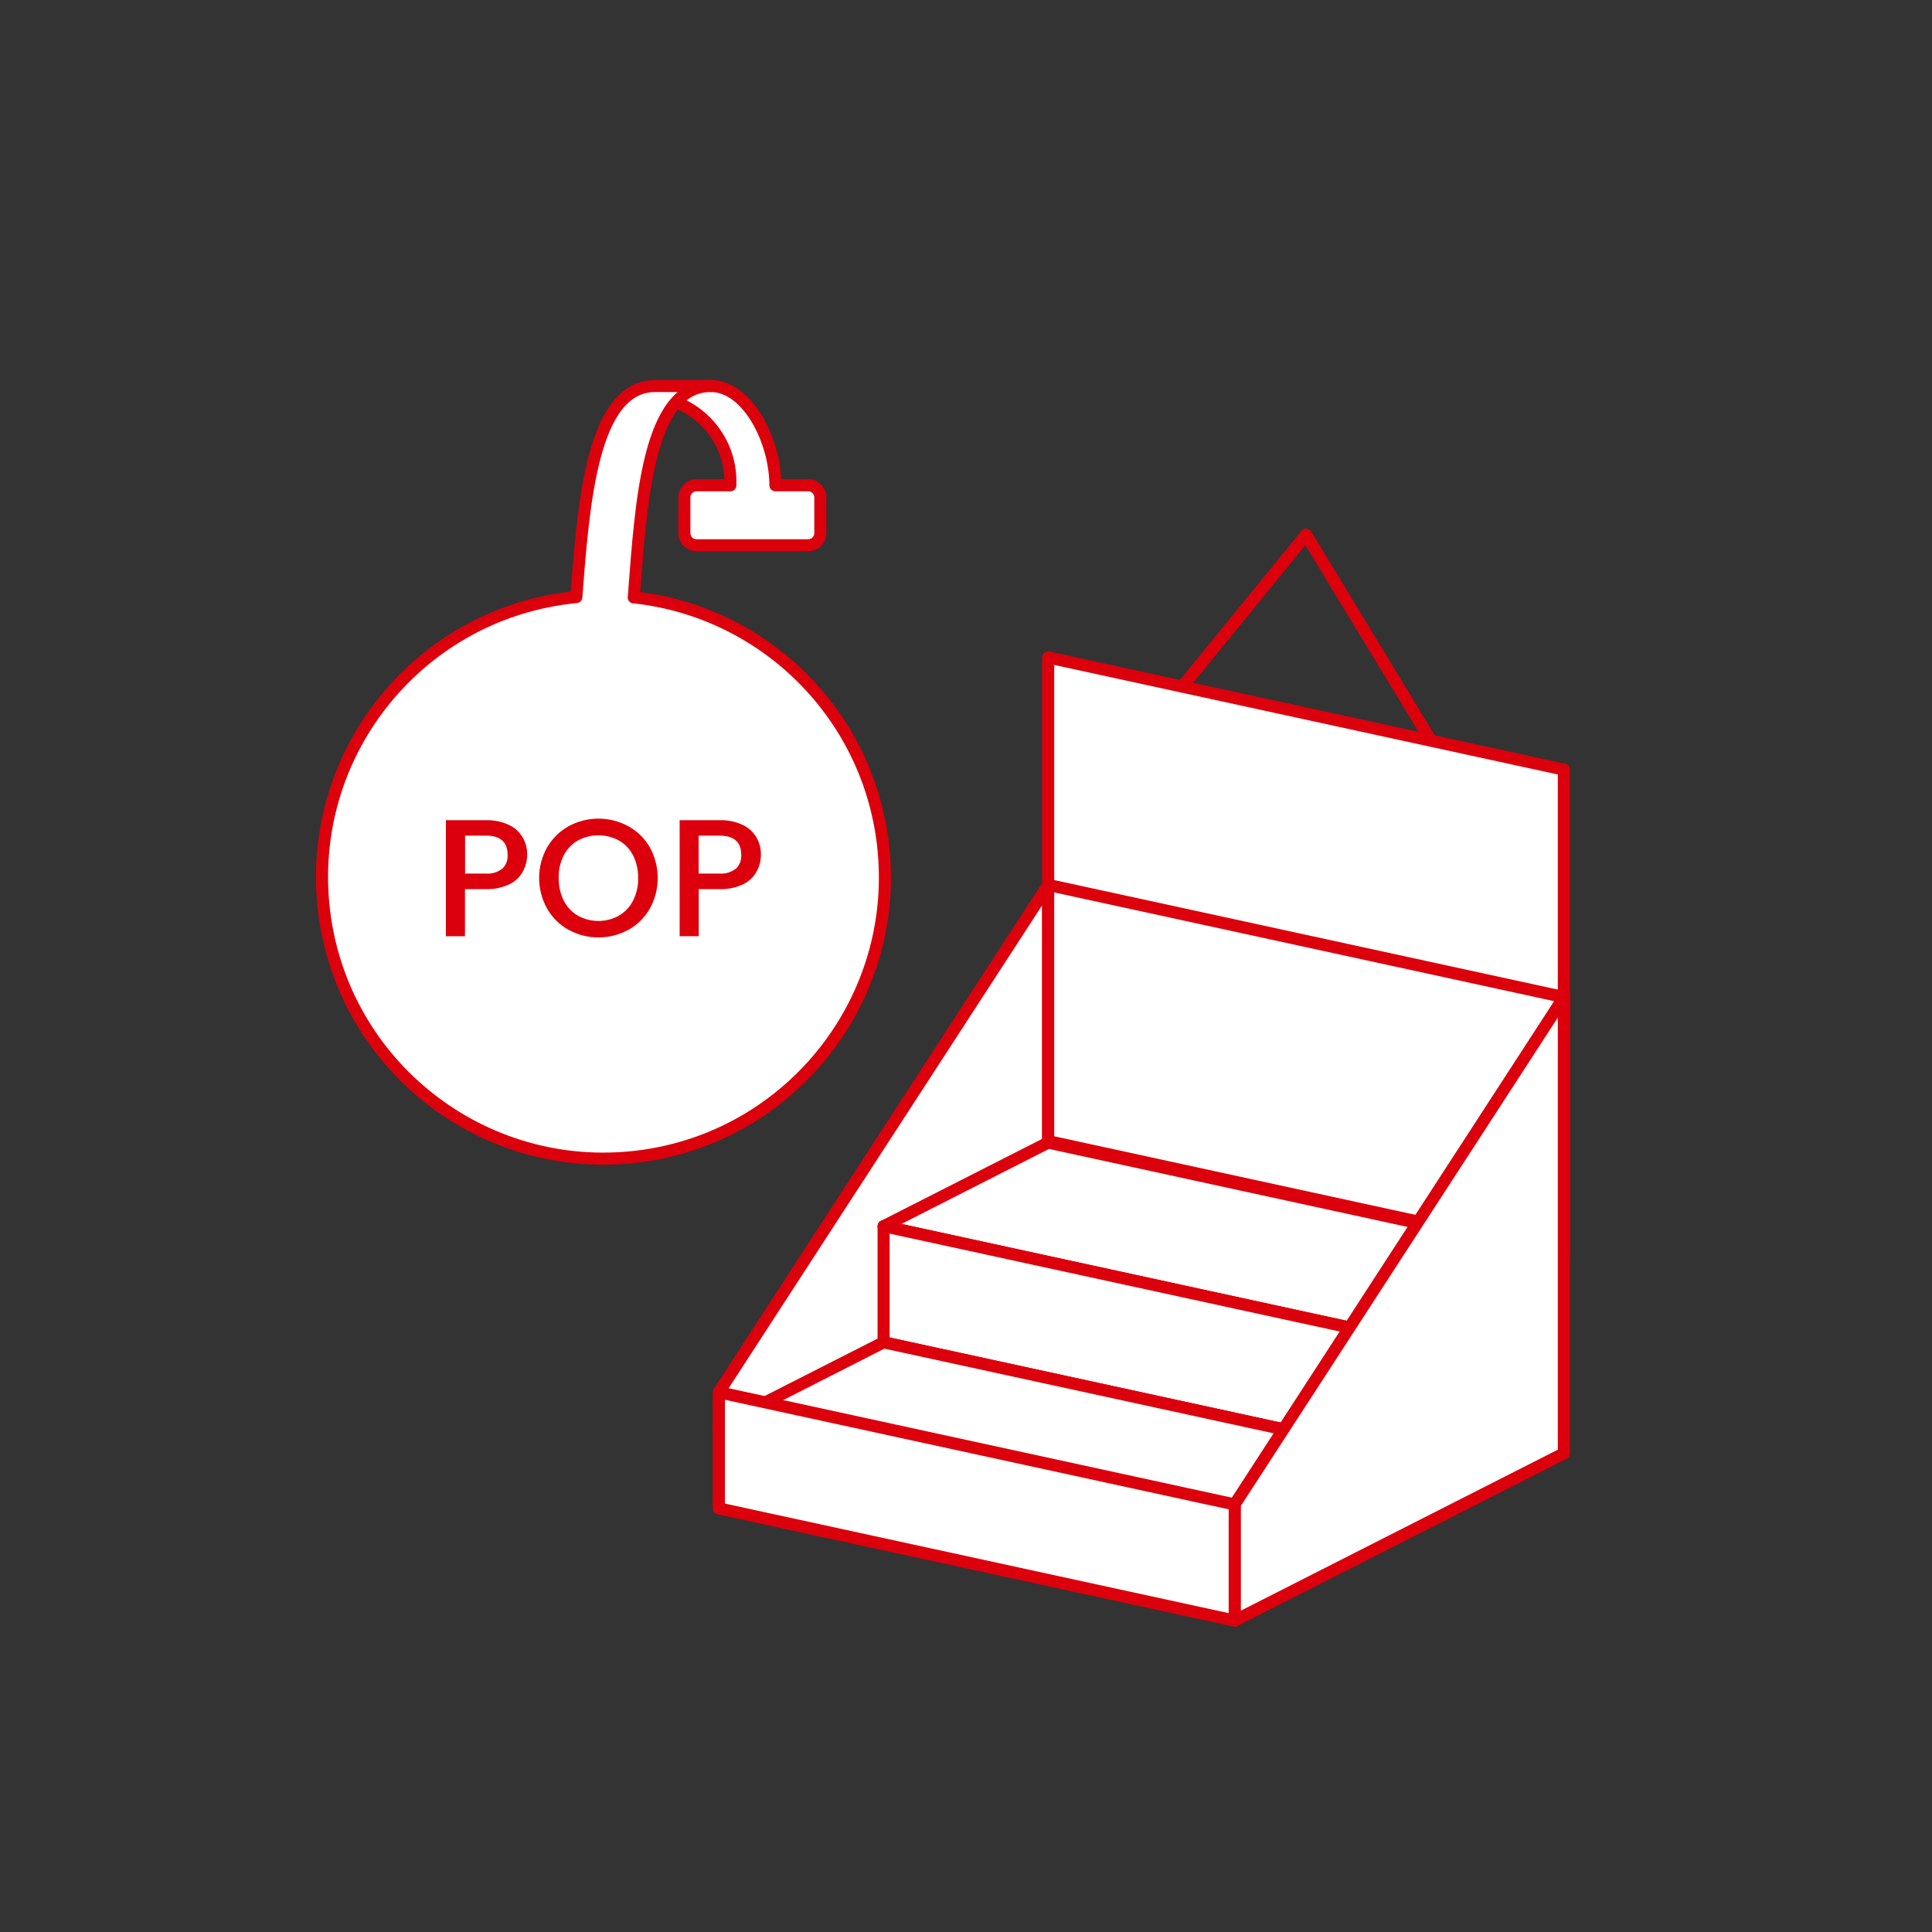 <?xml version="1.0" encoding="UTF-8"?><svg id="_レイヤー_2" xmlns="http://www.w3.org/2000/svg" viewBox="0 0 160.01 160.01"><rect x="0" y="0" width="160.01" height="160.01" fill="#333333" stroke="none"/><defs><style>.cls-1,.cls-2,.cls-3{fill:none;}.cls-4{fill:#dc000c;}.cls-5{fill:rgba(255,255,255,0);}.cls-2{stroke:#dc000c;}.cls-2,.cls-3{stroke-linecap:round;stroke-linejoin:round;}.cls-6{fill:#fff;}.cls-3{stroke:rgba(220,0,12,0);}</style></defs><g id="_レイヤー_1-2"><g id="_グループ_9283"><path id="_パス_9503" class="cls-5" d="M159.51,80c0,43.91-35.59,79.5-79.5,79.5S.51,123.91.51,80c0-43.9,35.59-79.5,79.49-79.5,43.91,0,79.5,35.59,79.5,79.5"/><circle id="_楕円形_385" class="cls-3" cx="80" cy="80" r="79.5"/><path id="_パス_9504" class="cls-6" d="M52.72,49.29l.05-.67c.42-5.6.93-12.23,3.3-15.05,2.56,1.1,4.21,3.62,4.19,6.41h-2.58c-.68,0-1.23.55-1.23,1.23v2.95c0,.68.55,1.22,1.23,1.23h9.23c.68,0,1.22-.55,1.22-1.23v-2.95c0-.68-.55-1.23-1.23-1.23h-2.5c-.09-3.85-2.49-8.22-5.57-8.22h-4.58c-5.39,0-6.14,9.7-6.74,17.5-12.92,1.35-22.3,12.92-20.94,25.84,1.35,12.92,12.92,22.3,25.84,20.94,12.92-1.35,22.3-12.92,20.94-25.84-1.15-10.94-9.73-19.63-20.66-20.91"/><path id="_パス_9505" class="cls-2" d="M53.61,32.85c3.87.08,6.95,3.28,6.88,7.15,0,.06,0,.13,0,.19h-2.8c-.56,0-1.01.45-1.01,1.01,0,0,0,0,0,0v2.95c0,.56.45,1.01,1.01,1.01h9.24c.56,0,1.01-.45,1.01-1.01h0v-2.95c0-.56-.45-1.01-1.01-1.01,0,0,0,0,0,0h-2.71c0-3.64-2.28-8.22-5.35-8.22"/><path id="_パス_9506" class="cls-6" d="M52.49,49.48c.6-7.77,1.13-17.51,6.36-17.51h-4.58c-5.23,0-5.94,9.72-6.54,17.48-12.81,1.24-22.19,12.63-20.95,25.45,1.24,12.81,12.63,22.19,25.45,20.95,12.81-1.24,22.19-12.63,20.95-25.45-1.06-11-9.71-19.74-20.69-20.93"/><path id="_パス_9507" class="cls-2" d="M52.49,49.48c.6-7.77,1.13-17.51,6.36-17.51h-4.58c-5.23,0-5.94,9.72-6.54,17.48-12.81,1.24-22.19,12.63-20.95,25.45,1.24,12.81,12.63,22.19,25.45,20.95,12.81-1.24,22.19-12.63,20.95-25.45-1.06-11-9.71-19.74-20.69-20.93Z"/><path id="_パス_9508" class="cls-4" d="M43.31,72.17c-.25.46-.64.83-1.11,1.06-.61.29-1.28.43-1.95.41h-1.74v3.9h-1.58v-9.61h3.32c.65-.02,1.29.11,1.88.38.48.22.88.58,1.15,1.03.26.44.39.94.38,1.45,0,.48-.12.96-.35,1.38M41.6,71.95c.31-.3.47-.72.44-1.16,0-1.05-.6-1.58-1.78-1.58h-1.74v3.14h1.74c.48.04.96-.11,1.34-.41"/><path id="_パス_9509" class="cls-4" d="M47.09,77.01c-.74-.41-1.36-1.02-1.78-1.76-.88-1.58-.88-3.49,0-5.07.43-.73,1.04-1.34,1.78-1.75,1.54-.84,3.41-.84,4.95,0,.74.41,1.36,1.01,1.78,1.75.87,1.58.87,3.49,0,5.07-.42.74-1.03,1.35-1.78,1.76-1.54.84-3.41.84-4.95,0M51.26,75.83c.5-.29.91-.72,1.17-1.24.29-.58.44-1.22.42-1.88.01-.65-.13-1.29-.42-1.87-.26-.51-.67-.94-1.17-1.23-1.06-.57-2.34-.57-3.4,0-.5.29-.91.72-1.17,1.23-.29.58-.44,1.22-.42,1.87-.01.65.13,1.29.42,1.88.26.52.67.95,1.17,1.25,1.06.58,2.34.58,3.4,0"/><path id="_パス_9510" class="cls-4" d="M62.67,72.17c-.25.46-.64.83-1.11,1.06-.61.29-1.28.43-1.95.41h-1.74v3.9h-1.58v-9.61h3.32c.65-.02,1.29.11,1.88.38.48.22.88.58,1.15,1.03.26.44.39.94.38,1.45,0,.48-.12.96-.35,1.38M60.95,71.95c.31-.3.47-.72.44-1.16,0-1.05-.6-1.58-1.79-1.58h-1.74v3.14h1.74c.48.04.96-.11,1.34-.41"/><path id="_パス_9511" class="cls-6" d="M86.81,73.29v37.78l-27.27,13.85v-9.62l27.27-42.01Z"/><path id="_パス_9512" class="cls-2" d="M86.81,73.29v37.78l-27.27,13.85v-9.62l27.27-42.01Z"/><path id="_パス_9513" class="cls-6" d="M129.52,63.74l-42.71-9.29v40.06l42.71,9.29v-40.06Z"/><path id="_パス_9514" class="cls-2" d="M129.52,63.74l-42.71-9.29v40.06l42.71,9.29v-40.06Z"/><path id="_パス_9515" class="cls-6" d="M129.52,103.92l-42.71-9.29-13.63,6.93,42.71,9.29,13.63-6.93Z"/><path id="_パス_9516" class="cls-2" d="M129.52,103.92l-42.71-9.29-13.63,6.93,42.71,9.29,13.63-6.93Z"/><path id="_パス_9517" class="cls-6" d="M73.17,111.17l42.72,9.29v-9.62l-42.71-9.29v9.62Z"/><path id="_パス_9518" class="cls-2" d="M73.17,111.17l42.72,9.29v-9.62l-42.71-9.29v9.62Z"/><path id="_パス_9519" class="cls-6" d="M115.89,120.46l-42.71-9.29-13.63,6.93,42.72,9.29,13.63-6.93Z"/><path id="_パス_9520" class="cls-2" d="M115.89,120.46l-42.71-9.29-13.63,6.93,42.72,9.29,13.63-6.93Z"/><path id="_パス_9521" class="cls-6" d="M129.52,82.59v37.78l-27.27,13.85v-9.62l27.27-42.01Z"/><path id="_パス_9522" class="cls-2" d="M129.52,82.59v37.78l-27.27,13.85v-9.62l27.27-42.01Z"/><path id="_パス_9523" class="cls-6" d="M59.54,124.93l42.72,9.29v-9.62l-42.72-9.29v9.62Z"/><path id="_パス_9524" class="cls-2" d="M59.54,124.93l42.72,9.29v-9.62l-42.72-9.29v9.62Z"/><line id="_線_1087" class="cls-1" x1="129.52" y1="82.58" x2="86.81" y2="73.29"/><line id="_線_1088" class="cls-2" x1="129.52" y1="82.58" x2="86.81" y2="73.29"/><path id="_パス_9525" class="cls-2" d="M97.92,56.86l10.25-12.57,10.34,17.04"/><rect id="_長方形_8384" class="cls-1" x="0" y="0" width="160" height="160"/></g></g></svg>